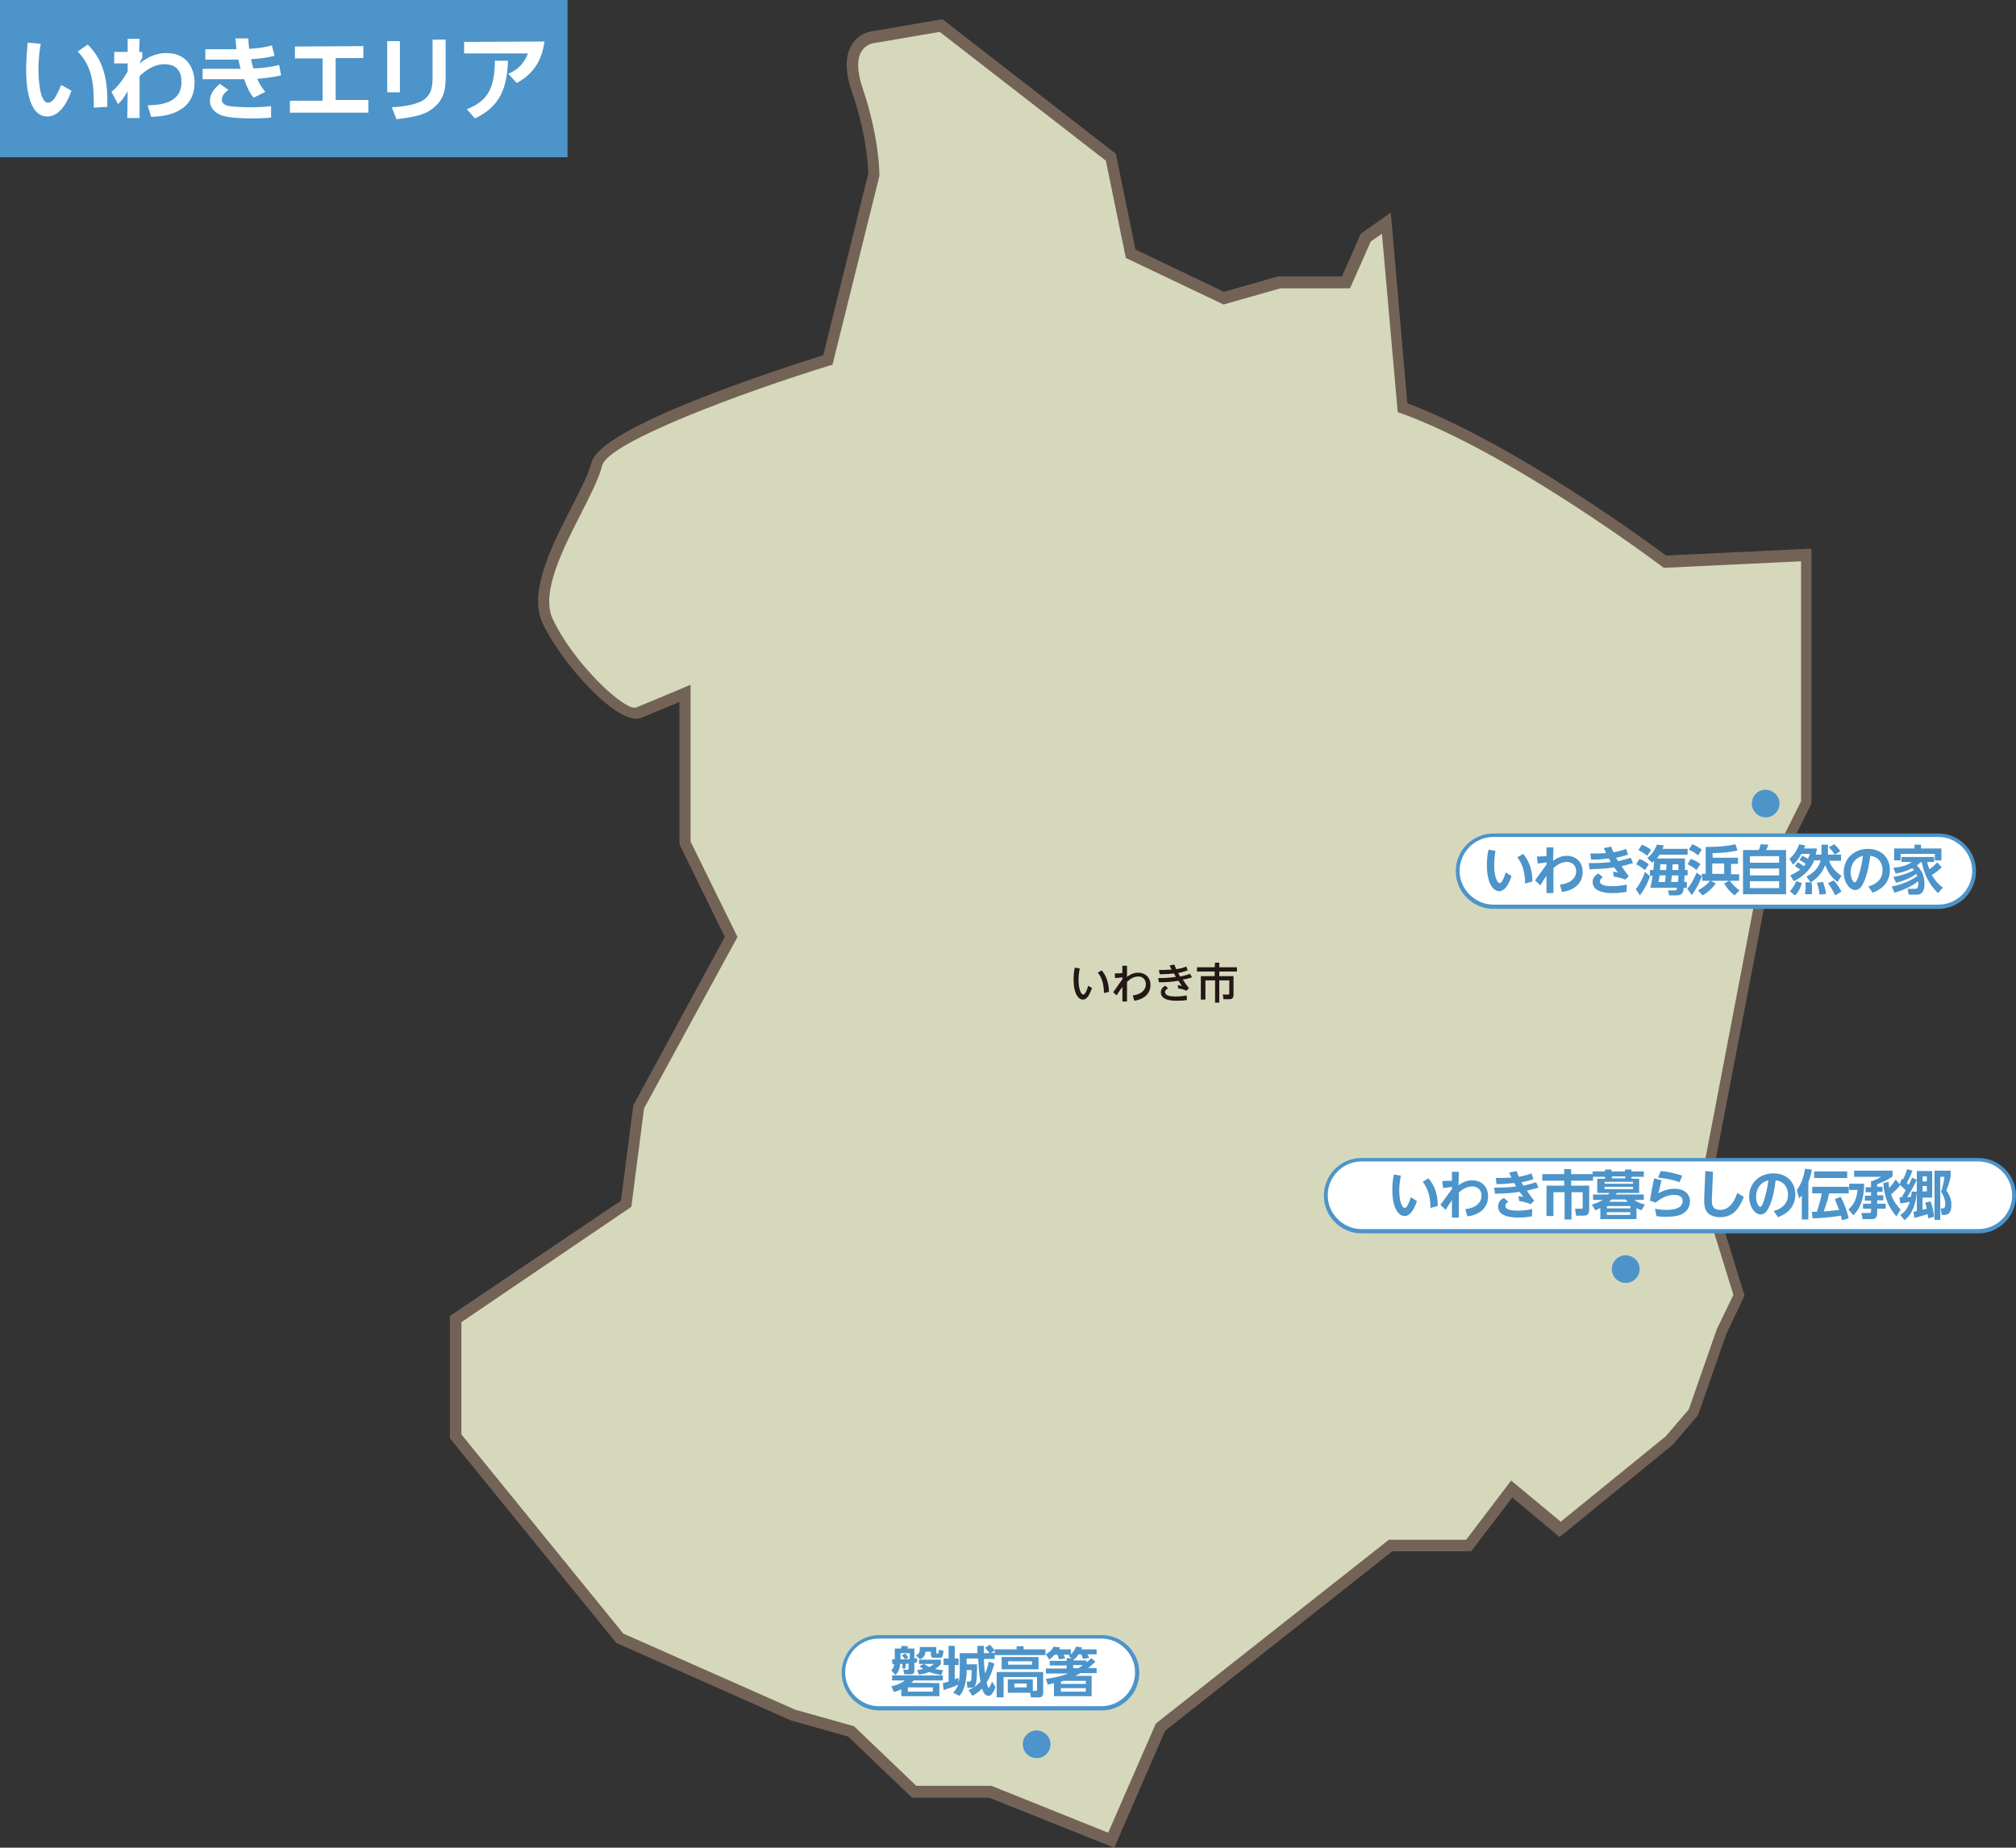 <?xml version="1.0" encoding="UTF-8"?>
<svg id="_レイヤー_2" xmlns="http://www.w3.org/2000/svg" version="1.1" viewBox="0 0 524.3 480.6">
  <rect x="0" y="0" width="524.3" height="480.6" fill="#333333" stroke="none"/>
  <!-- Generator: Adobe Illustrator 30.0.0, SVG Export Plug-In . SVG Version: 2.1.1 Build 123)  -->
  <defs>
    <style>
      .st0 {
        fill: #231815;
      }

      .st1 {
        fill: #4c94ca;
      }

      .st2 {
        fill: #fff;
      }

      .st3 {
        fill: #736357;
      }

      .st4 {
        fill: #d6d8bc;
      }

      .st5 {
        fill: #4fb1ba;
      }
    </style>
  </defs>
  <g>
    <rect class="st1" width="147.6" height="40.9"/>
    <g>
      <path class="st4" d="M244.8,6.6l-17.5,3s-8.7.8-4.3,13.6,4.3,22.2,4.3,22.2l-12,48.2s-57.9,17.9-60.1,27.1c-2.2,9.2-18,29.7-12.8,40.8s19.4,25.6,23.7,23.8c4.4-1.8,12-5,12-5v38.9l12,24.5-24,44.2-3.3,25.2-44.4,30v30.6l42.7,52.5,45.1,20,15.1,4.2,16.4,15.8h19.8l31.4,12.6,12.8-29.4,59.9-47.3h20.3l11.2-14.7,12.6,10.5,28.4-23.1,6.3-7.4,7.4-21,4.5-9.5-8.7-28.4,14.7-76.6,11.6-23.2v-64.4l-36.8,1.8s-38.9-29.4-68.3-40.1l-4.2-48-5.4,3.7-5.1,11.6h-17.3l-14.4,4.1-24.2-11.6-5.2-24.9L244.8,6.6h0Z"/>
      <path class="st3" d="M289.8,480.6l-32.5-13h-20.1l-16.6-15.9-14.9-4.2-45.5-20.2-.2-.3-43-52.9v-31.8l44.5-30,3.2-24.8,23.8-43.8-11.8-24.1v-37c-2.6,1.1-7,2.9-9.9,4.1-5.9,2.4-20.7-14-25.7-24.6-3.8-8.1,2.5-20.3,7.5-30.1,2.3-4.5,4.5-8.8,5.2-11.6,2.2-9.4,48.9-24.4,60.3-28l11.7-47.2c0-1.3-.3-10-4.3-21.5-1.8-5.2-1.7-9.3.1-12.2,1.9-2.9,4.9-3.4,5.4-3.4l18.1-3.1,45.1,35,5.1,24.9,23,11,14.1-4h16.6l4.9-11.1,7.8-5.5,4.3,49.6c27.5,10.3,63,36.4,67.3,39.6l37.8-1.8v66.3l-11.6,23.4-14.6,76,8.8,28.6-4.7,9.9-7.4,21.2-6.7,7.8-29.3,23.9-12.3-10.3-10.7,14h-20.5l-59.1,46.7-13.2,30.4h0ZM238.3,464.5h19.5l.3.1,30.1,12.1,12.4-28.4,60.6-47.8h20.1l11.7-15.4,12.9,10.7,27.3-22.2,6-7,7.3-20.9,4.3-8.9-8.7-28.1.1-.4,14.7-76.8,11.5-23.1v-62.4l-35.7,1.7-.4-.3c-.4-.3-39-29.4-67.9-39.9l-.9-.3-4.1-46.4-2.9,2-5.4,12.2h-18.1l-14.8,4.2-25.4-12.1-5.2-25.3-43.2-33.5-17,2.9c-.1,0-2.1.2-3.3,2.1-1.3,2-1.2,5.3.2,9.5,4.4,12.9,4.4,22.2,4.4,22.6v.4l-12.2,49.1-.8.2c-22.1,6.8-57.6,19.9-59.1,26-.8,3.2-2.9,7.4-5.4,12.3-4.7,9.2-10.6,20.7-7.5,27.5,5.4,11.6,18.9,24.3,21.8,23.1,4.4-1.8,12-5,12-5l2.1-.9v40.8l12.2,24.8-24.3,44.6-3.3,25.6-44.2,30v29.2l42.1,51.8,44.7,19.8,15.3,4.3,16.2,15.5h0Z"/>
    </g>
    <g>
      <path class="st0" d="M280.8,251.9c-.1.6-.3,1.7-.3,3,0,2.5.7,3.8,1.2,3.8.6,0,1.1-1.5,1.3-2.3l1,.6c-.3.8-.6,1.5-.9,2-.3.4-.7,1-1.5,1-1.1,0-2.4-1.5-2.4-5.2,0-1.1.1-2,.3-3.1l1.3.2ZM287.1,258.3c0-2.7-.8-4.4-1.6-5.3l1-.6c1,1.1,1.9,3,1.9,5.6l-1.3.3Z"/>
      <path class="st0" d="M294.6,258.9c1.5-.1,3.4-1,3.4-2.9,0-1.5-1.2-2.1-2-2-1.1,0-2.1.6-2.9,1.4v5.1h-1.2v-3.8c-.3.4-.8,1.1-1.5,2.2l-.9-.8c.5-.7,1.6-2.3,2.4-3.4v-.5c-.8.1-1.3.2-1.9.2l-.1-1.2c.5,0,1.2,0,2-.1v-1.9h1.2v2.9c.5-.4,1.5-1.1,2.9-1.1,1.5,0,3.2.9,3.2,3.2,0,2.5-2,3.8-4.2,4.1l-.4-1.4h0Z"/>
      <path class="st0" d="M310,254.2c-.5.2-1.2.4-2.4.6.7,1,1,1.5,1.6,2.2l-.6.7c-.7-.3-1.3-.5-2.2-.6l-.1-.9c.4.1.9.2,1.1.3-.3-.4-.5-.7-.9-1.4-2.2.4-4.2.4-5.1.4l-.2-1.1c.9,0,2.7,0,4.6-.3-.2-.3-.4-.8-.5-.9-1.6.2-3.1.2-3.7.2l-.2-1.1c.7,0,1.8,0,3.3-.1-.4-.7-.4-.8-.5-1.1l1.2-.2c.2.4.2.5.5,1.2,1.1-.2,1.7-.3,2.6-.7l.4,1c-.4.1-1,.4-2.5.7.2.3.4.8.5.9,1-.2,1.8-.4,2.6-.7l.5.9h0ZM308.7,260.1c-.9.2-1.8.2-2.7.2-1.2,0-4.1-.1-4.1-2.2,0-1.1.9-1.6,1.2-1.7l.7.7c-.8.3-.8.8-.8.9,0,.6.4,1.2,2.8,1.2,1.3,0,2.4-.2,2.8-.3l.1,1.2h0Z"/>
      <path class="st0" d="M316,250.4h1.1v1.2h4.6v1.1h-4.6v1.2h3.7v4.8c0,.3,0,1.2-1,1.2h-1.6l-.2-1.2h1.4c.2,0,.3-.1.3-.3v-3.4h-2.6v5.8h-1.1v-5.8h-2.5v5h-1.2v-6.1h3.6v-1.2h-4.6v-1.1h4.6l.1-1.2h0Z"/>
    </g>
    <path class="st5" d="M147.6,40.9"/>
    <g>
      <path class="st2" d="M361.7,348.1h-65.8c-5.2,0-9.3-4.2-9.3-9.3h0c0-5.2,4.2-9.3,9.3-9.3h65.8c5.2,0,9.3,4.2,9.3,9.3h0c0,5.1-4.2,9.3-9.3,9.3Z"/>
      <path class="st1" d="M361.7,348.6h-65.8c-5.4,0-9.8-4.4-9.8-9.8s4.4-9.8,9.8-9.8h65.8c5.4,0,9.8,4.4,9.8,9.8s-4.4,9.8-9.8,9.8ZM295.8,329.9c-4.9,0-8.8,4-8.8,8.8s4,8.8,8.8,8.8h65.8c4.9,0,8.8-4,8.8-8.8s-4-8.8-8.8-8.8h-65.8Z"/>
    </g>
    <path class="st1" d="M273.2,453.7c0,2-1.6,3.6-3.6,3.6s-3.6-1.6-3.6-3.6,1.6-3.6,3.6-3.6c2.1.1,3.6,1.7,3.6,3.6Z"/>
    <path class="st1" d="M382,338.8c0,2-1.6,3.6-3.6,3.6s-3.6-1.6-3.6-3.6,1.6-3.6,3.6-3.6,3.6,1.6,3.6,3.6Z"/>
    <path class="st1" d="M426.4,330.1c0,2-1.6,3.6-3.6,3.6s-3.6-1.6-3.6-3.6,1.6-3.6,3.6-3.6c2.1.1,3.6,1.6,3.6,3.6Z"/>
    <path class="st1" d="M462.8,209c0,2-1.6,3.6-3.6,3.6s-3.6-1.6-3.6-3.6,1.6-3.6,3.6-3.6c2,.1,3.6,1.7,3.6,3.6Z"/>
    <g>
      <path class="st2" d="M504.1,235.9h-115.7c-5.2,0-9.3-4.2-9.3-9.3h0c0-5.2,4.2-9.3,9.3-9.3h115.7c5.2,0,9.3,4.2,9.3,9.3h0c0,5.1-4.2,9.3-9.3,9.3Z"/>
      <path class="st1" d="M504.1,236.4h-115.7c-5.4,0-9.8-4.4-9.8-9.8s4.4-9.8,9.8-9.8h115.7c5.4,0,9.8,4.4,9.8,9.8s-4.4,9.8-9.8,9.8ZM388.4,217.7c-4.9,0-8.8,4-8.8,8.8s4,8.8,8.8,8.8h115.7c4.9,0,8.8-4,8.8-8.8s-4-8.8-8.8-8.8h-115.7,0Z"/>
    </g>
    <g>
      <path class="st2" d="M514.5,320.3h-160.4c-5.2,0-9.3-4.2-9.3-9.3h0c0-5.2,4.2-9.3,9.3-9.3h160.4c5.2,0,9.3,4.2,9.3,9.3h0c0,5.1-4.1,9.3-9.3,9.3Z"/>
      <path class="st1" d="M514.5,320.8h-160.4c-5.4,0-9.8-4.4-9.8-9.8s4.4-9.8,9.8-9.8h160.4c5.4,0,9.8,4.4,9.8,9.8s-4.4,9.8-9.8,9.8ZM354.1,302.1c-4.9,0-8.8,4-8.8,8.8s4,8.8,8.8,8.8h160.4c4.9,0,8.8-4,8.8-8.8s-4-8.8-8.8-8.8h-160.4Z"/>
    </g>
    <g>
      <path class="st2" d="M286.5,444.4h-57.8c-5.2,0-9.3-4.2-9.3-9.3h0c0-5.2,4.2-9.3,9.3-9.3h57.8c5.2,0,9.3,4.2,9.3,9.3h0c0,5.1-4.2,9.3-9.3,9.3Z"/>
      <path class="st1" d="M286.5,444.9h-57.8c-5.4,0-9.8-4.4-9.8-9.8s4.4-9.8,9.8-9.8h57.8c5.4,0,9.8,4.4,9.8,9.8s-4.4,9.8-9.8,9.8ZM228.6,426.2c-4.9,0-8.8,4-8.8,8.8s4,8.8,8.8,8.8h57.8c4.9,0,8.8-4,8.8-8.8s-4-8.8-8.8-8.8h-57.8,0Z"/>
    </g>
    <g>
      <path class="st1" d="M393.1,227.9c-.5,1.5-1.5,3.9-3.2,3.9-1.5,0-3.2-1.9-3.2-6.8,0-1.4.1-2.6.4-4l1.8.3c-.1.8-.3,2.2-.3,3.8,0,3,.8,4.6,1.4,4.6.7,0,1.3-1.8,1.6-2.8l1.5,1h0ZM396.6,229.8c.1-3.7-1.2-5.8-2-6.8l1.5-.9c1.5,1.7,2.5,4.2,2.4,7.2l-1.9.5Z"/>
      <path class="st1" d="M405.7,230.1c2-.2,4.2-1.2,4.2-3.5,0-1.9-1.5-2.4-2.4-2.4-1.2,0-2.3.5-3.5,1.6v6.5h-1.8v-4.5c-.6.8-1.1,1.6-1.6,2.5l-1.4-1.3c1.4-1.9,2.9-4,3-4.1v-.6c-1,.2-1.3.2-2.3.3l-.2-1.8c.7,0,1.8-.1,2.5-.1v-2.3h1.8c0,.5-.1,3.3-.1,3.5,1-.7,2.1-1.3,3.6-1.3,1.9,0,4.1,1.2,4.1,4.2,0,3.4-2.8,4.9-5.4,5.2l-.5-1.9h0Z"/>
      <path class="st1" d="M424.7,224.5c-1,.3-1.8.5-3,.8.2.3,1,1.5,1.9,2.6l-.9.9c-1-.4-1.8-.6-3-.8l-.2-1.3c.5.1,1.2.2,1.3.3-.4-.6-.6-.9-1-1.4-1.8.3-3.2.4-6.4.5l-.2-1.6c1.7,0,3.8,0,5.7-.3-.1-.2-.4-.8-.5-.9-1.8.2-2.9.3-4.6.3l-.2-1.6c1.4,0,2.7,0,4.1-.1-.2-.4-.3-.6-.6-1.3l1.9-.4c.3.7.4,1,.6,1.5.4-.1,1.8-.3,3.3-.9l.5,1.5c-1.2.4-2.3.7-3.1.8.1.2.4.7.5.9,1.2-.3,2.1-.5,3.3-.9l.6,1.4h0ZM423,232c-.8.1-1.9.3-3.5.3-1.4,0-5.3-.1-5.3-2.9,0-1.4,1.1-2,1.5-2.2l1.2,1c-.4.2-.8.5-.8,1,0,.7.5,1.3,3.3,1.3.9,0,2.1-.1,3.7-.4l-.1,1.9h0Z"/>
      <path class="st1" d="M425.4,231.3c1.3-1.6,2.1-3.6,2.4-4.5l1.3,1.1c-.5,1.7-1.5,3.5-2.6,5l-1.1-1.6h0ZM427.8,226.3c-.9-.7-1.3-1-2.3-1.5l.9-1.4c1.2.5,2,1.1,2.4,1.4l-1,1.5ZM428.4,222.6c-.8-.7-2.1-1.4-2.3-1.5l.9-1.4c.9.3,2,1,2.4,1.4l-1,1.5ZM438.2,223.3v3h.7v1.4h-.8c0,.5-.1,1.5-.1,1.7h.7v1.5h-.8c-.1.9-.2,2-1.8,2h-2l-.3-1.3h1.7c.5,0,.6-.2.6-.7h-6.9c.2-.7.4-1.7.6-3.1h-.7v-1.5h.9c.1-1,.1-1.5.2-2.4-.2.2-.3.3-.5.5l-1.3-1.2c.7-.5,1.8-1.6,2.5-3.5l1.8.2c-.1.3-.2.5-.3.9h6.5v1.5h-7.3c-.3.5-.5.7-.7,1h7.3,0ZM433,229.4c.1-.4.1-.6.2-1.7h-1.6c-.1,1-.2,1.1-.3,1.7h1.7,0ZM433.3,226.3c0-.5.1-.8.1-1.5h-1.6c0,.6-.1.9-.1,1.5h1.6ZM436.4,229.4c.1-.7.1-1,.1-1.7h-1.7c-.1.7-.1,1.1-.2,1.7h1.8ZM436.5,226.3v-1.5h-1.5c0,.2-.1,1.3-.1,1.5h1.6Z"/>
      <path class="st1" d="M442.6,227.9c-.6,1.8-1.7,3.7-2.6,4.9l-1.2-1.6c1.3-1.5,2.2-3.6,2.4-4.2l1.4.9v-.6h1v-7c3.7,0,6.1-.3,7.7-.7l.6,1.6c-2.3.6-5.9.7-6.5.7v1.2h6.6v1.6h-1.8v2.7h2.1v1.7h-9.6v-1.2h-.1ZM439.7,223.4c.5.2,1.7.6,2.5,1.4l-1,1.5c-.7-.6-1.3-1-2.3-1.5l.8-1.4ZM440.1,219.6c.9.3,1.5.7,2.5,1.4l-1,1.5c-.6-.5-1.2-1-2.4-1.5l.9-1.4ZM446.2,229.8c-.6.9-1.6,2-3.4,3.1l-1.2-1.3c1.1-.6,2.4-1.5,3.2-2.6l1.4.8ZM445.3,224.6v2.7h3.1v-2.7h-3.1ZM451.1,232.9c-.6-.5-1.8-1.5-2.7-3.1l1.4-.8c.3.4,1.2,1.6,2.6,2.6l-1.3,1.3Z"/>
      <path class="st1" d="M457.4,221.1c.2-.4.3-.7.5-1.5l2,.1c-.1.4-.4,1.1-.6,1.4h5.2v11.5h-11.2v-11.5h4.1ZM462.7,222.7h-7.6v1.7h7.6v-1.7ZM462.7,225.9h-7.6v1.8h7.6v-1.8ZM462.7,229.2h-7.6v1.8h7.6v-1.8Z"/>
      <path class="st1" d="M467.5,224.3c.3.1.7.3,1.6,1,.1-.1.2-.2.5-.6-.7-.6-1.1-.7-1.6-1l.7-1.1c.5.2,1,.5,1.5.8.2-.5.3-.8.5-1.3h-2.2c-.9,1.6-1.8,2.5-2.2,2.8l-.9-1.5c1.2-1.1,1.9-2.1,2.5-3.8l1.6.3c-.1.3-.2.5-.3.8h3.3c0,.4-.1.8-.3,1.6h1.5v-2.6h1.7v2.6h1.8c-.5-.8-.8-1.1-1.6-1.9l1.4-.8c.4.3.9.8,1.6,1.8l-1.4.9h1.6v1.6h-3.1c.6,1.7,1.6,2.8,3.2,3.9l-1,1.6c-1-.7-2.4-2-3.2-4.4-.8,2.2-2.5,3.8-3.8,4.5l-1.1-1.5c1.8-.9,3.2-2.2,3.7-4.2h-1.7c-1.1,2.9-3.6,4.6-5.3,5.4l-.9-1.5c.6-.3,1.5-.7,2.6-1.5-.5-.4-.8-.6-1.4-.9l.7-1h0ZM468.6,229.7c-.2.6-.6,2.2-1.8,3.2l-1.3-1.1c.8-.9,1.3-1.6,1.6-2.6l1.5.5h0ZM471.1,229.5c.1.4.2,1.3.1,3.1h-1.8c.1-.6.2-1.2.2-2,0-.5,0-.8-.1-1.1h1.6,0ZM474.1,229.4c.4,1,.7,2.2.8,3.1l-1.7.2c-.1-1.1-.3-1.8-.7-3.1l1.6-.2h0ZM476.9,229c.8.8,1.6,2.1,2,2.9l-1.6,1c-.2-.3-.9-1.9-1.9-3.2l1.5-.7Z"/>
      <path class="st1" d="M485.9,230.6c2.3-.7,3.7-2,3.7-4.3,0-1.4-.7-3.4-3.2-3.7-.2,1.5-.6,4.7-1.8,7.1-.3.6-.9,1.8-2.1,1.8-1.5,0-3-2-3-4.6,0-3.8,2.9-6.1,6.3-6.1s5.7,2.2,5.7,5.5c0,4.2-3.5,5.5-4.5,5.9l-1.1-1.6h0ZM481.3,226.9c0,1.5.6,2.6,1.1,2.6.2,0,.4-.1.9-1.5.7-2.1,1-3.9,1.2-5.4-2.6.7-3.2,2.8-3.2,4.3h0Z"/>
      <path class="st1" d="M505,225.6c-.9.9-2.4,1.9-2.6,2,.9,1.5,1.7,2.4,2.9,3.3l-1.3,1.4c-1.1-1.1-3.3-3.4-4.2-8h-.4c-.2.3-.4.5-.9.8.9.9,2,2.2,2,4.9,0,.4,0,2.7-1.9,2.7h-2.2l-.3-1.5h1.9c.4,0,.9,0,.9-1.4v-.6c-.8.6-2.7,2-6.2,3l-.7-1.6c3.5-.7,5.7-2.1,6.6-2.7-.1-.4-.2-.5-.2-.6-1,.7-2.7,1.7-5.3,2.3l-.7-1.5c2.9-.5,4.7-1.4,5.4-1.8-.1-.1-.2-.2-.5-.5-1.3.7-2.8,1.2-4.3,1.4l-.6-1.5c2.6-.2,3.8-.8,4.8-1.5h-2.7v-1.3h8.5v1.3h-1.8c.1.4.2,1,.6,1.9,1.1-.8,1.8-1.5,2-1.8l1.2,1.3h0ZM497.9,220.7v-1h1.7v1h5.3v3.1h-1.7v-1.7h-8.9v1.7h-1.7v-3.1h5.3Z"/>
    </g>
    <g>
      <path class="st1" d="M368.5,312.4c-.5,1.5-1.5,3.9-3.2,3.9-1.5,0-3.2-1.9-3.2-6.8,0-1.4.1-2.6.4-4l1.8.3c-.1.8-.4,2.2-.4,3.8,0,3,.8,4.6,1.4,4.6.7,0,1.3-1.8,1.6-2.8l1.6,1h0ZM372,314.2c.1-3.7-1.2-5.8-2-6.8l1.5-.9c1.5,1.7,2.5,4.2,2.4,7.2l-1.9.5h0Z"/>
      <path class="st1" d="M381.1,314.5c2-.2,4.2-1.2,4.2-3.5,0-1.9-1.5-2.4-2.4-2.4-1.2,0-2.3.5-3.5,1.6v6.5h-1.8v-4.5c-.6.8-1.1,1.6-1.6,2.5l-1.4-1.3c1.4-1.9,2.9-4,3-4.1v-.6c-1,.2-1.3.2-2.3.3l-.2-1.8c.7,0,1.8-.1,2.5-.1v-2.3h1.8c0,.5-.1,3.3-.1,3.5,1-.7,2.1-1.3,3.6-1.3,1.9,0,4.1,1.2,4.1,4.2,0,3.4-2.8,4.9-5.4,5.2l-.5-1.9h0Z"/>
      <path class="st1" d="M400.1,308.9c-1,.3-1.8.5-3,.8.2.3,1,1.5,1.9,2.6l-.9.9c-1-.4-1.8-.6-3-.8l-.2-1.3c.5.1,1.2.2,1.3.3-.4-.6-.6-.9-1-1.4-1.8.3-3.2.4-6.4.5l-.2-1.6c1.7,0,3.8,0,5.7-.3-.1-.2-.4-.8-.5-.9-1.8.2-2.9.3-4.6.3l-.2-1.6c1.4,0,2.7,0,4.1-.1-.2-.4-.3-.6-.6-1.3l1.9-.4c.3.7.4,1,.6,1.5.4-.1,1.8-.3,3.3-.9l.5,1.5c-1.2.4-2.3.7-3.1.8.1.2.4.7.5.9,1.2-.3,2.1-.5,3.3-.9l.6,1.4h0ZM398.4,316.4c-.8.1-1.9.3-3.5.3-1.4,0-5.3-.1-5.3-2.9,0-1.4,1.1-2,1.5-2.2l1.2,1c-.4.2-.8.5-.8,1,0,.7.5,1.3,3.3,1.3.9,0,2.1-.1,3.7-.4l-.1,1.9h0Z"/>
      <path class="st1" d="M414.3,307.1h-5.7v1.3h4.7v6.3c0,1.3-.8,1.5-1.3,1.5h-2.1l-.3-1.8h1.7c.3,0,.3-.1.3-.4v-3.9h-2.9v7.1h-1.8v-7.1h-2.9v6.2h-1.8v-7.9h4.6v-1.3h-5.7v-1.7h5.7v-1.3h1.8v1.3h5.7v1.7h0Z"/>
      <path class="st1" d="M425.7,317.1h-9.5v-2.9c-.4.2-.7.4-1.3.6l-.9-1.5c1.5-.4,2.1-.8,2.9-1.2h-2.6v-1.4h4c.1-.1.1-.2.3-.4h-3.2v-3.7h2v-.5h-3.2v-1.4h3.2v-.5h1.7v.5h3.5v-.5h1.7v.5h3.2v1.4h-3.2v.5h2v3.7h-5.8c-.1.2-.2.2-.3.4h7.3v1.4h-2.5c.9.6,1.5.9,2.8,1.2l-.9,1.5c-.6-.2-.9-.4-1.3-.6v2.9h.1,0ZM424.7,307.4h-7.4v.5h7.4v-.5ZM424.7,308.7h-7.4v.6h7.4v-.6ZM424,313.7h-6.1v.6h6.1v-.6ZM424,315.3h-6.1v.7h6.1v-.7ZM423.4,312.6c-.3-.2-.4-.4-.7-.6h-3.6c-.2.2-.3.3-.7.6h5ZM422.7,306h-3.5v.5h3.5v-.5Z"/>
      <path class="st1" d="M432.1,307c-.4,1.7-.6,2.6-.8,3.4.5-.3,2.1-1.2,4.2-1.2,2.7,0,4,1.5,4,3.3,0,1.5-.8,2.8-2.5,3.5-1.1.4-2.4.5-3.9.5-1.1,0-1.9-.1-2.3-.2l-.4-1.9c.6.1,1.5.3,2.9.3.9,0,4.3,0,4.3-2.3,0-1.6-1.8-1.6-2.2-1.6-1.8,0-3.4.8-4.8,2l-1.5-.5c.3-1.6.5-3.3,1.1-5.8l1.9.5h0ZM436.8,307.5c-2.5-.9-4.7-1.1-5.6-1.2l.7-1.7c1.2.1,3.2.4,5.6,1.2l-.7,1.7Z"/>
      <path class="st1" d="M445.5,304.8l-.3,7.1c0,1.1-.1,2.8,2.2,2.8,2.5,0,3.8-2.5,4.4-4.4l1.7,1c-1,2.7-2.6,5.3-6.1,5.3-1.4,0-3.4-.4-4-2.4-.1-.5-.2-1.1-.2-2.2l.3-7.4,2,.2Z"/>
      <path class="st1" d="M461.3,315c2.3-.7,3.7-2,3.7-4.3,0-1.4-.7-3.4-3.2-3.7-.2,1.5-.6,4.7-1.8,7.1-.3.6-.9,1.8-2.1,1.8-1.5,0-3-2-3-4.6,0-3.8,2.9-6.1,6.3-6.1s5.7,2.2,5.7,5.5c0,4.2-3.5,5.5-4.5,5.9l-1.1-1.6h0ZM456.7,311.3c0,1.5.6,2.6,1.1,2.6.2,0,.4-.1.9-1.5.7-2.1,1-3.9,1.2-5.4-2.6.7-3.2,2.8-3.2,4.3Z"/>
      <path class="st1" d="M468.7,310.8c-.3.4-.5.6-.8.9l-.6-2.2c1-1.2,1.9-3.5,2.1-5.5l1.8.2c-.1.6-.3,1.8-.9,3.3v9.7h-1.7v-6.4h.1ZM479,317.4c-.1-.4-.1-.8-.2-1.2-2.9.5-6.3.7-7.4.7l-.2-1.7h1.3c.4-1.1,1-3.2,1.3-4.8h-2.5v-1.7h9.5v1.7h-5.1c-.4,1.9-.7,2.6-1.4,4.7,1.7-.1,3-.3,4-.4-.5-1.3-.9-2.2-1.1-2.8l1.5-.6c.9,1.6,1.7,3.9,2.1,5.6l-1.8.5h0ZM480.4,304.7v1.7h-8.6v-1.7h8.6Z"/>
      <path class="st1" d="M480.9,307.9h3.9c0,3.8-.9,6.3-2.8,8.2l-1.3-1.5c1-.9,2.1-2.1,2.4-5.1h-2.2v-1.6ZM487.1,307.1c.7-.2,1.5-.6,2.1-1h-7v-1.6h10v1.5c-1.1.8-2.5,1.5-4,2v.7h1.4v1.3h-1.4v.9h1.6v1.3h-1.6v.9h2.2v1.3h-2.2v1.4c0,.9-.7,1.3-1.2,1.3h-2.6l-.3-1.6h2.1c.2,0,.4,0,.4-.4v-.7h-2.1v-1.3h2.1v-.8h-1.6v-1.3h1.6v-.9h-1.4v-1.3h1.4v-1.6h.5v-.1h0ZM491.2,307.4c0,.4,0,.9.1,1.6.5-.5,1.1-1.2,1.7-2.2l1.2,1.4c-.8,1.2-2.2,2.3-2.4,2.5.7,2,2,3.4,2.5,3.9l-1.1,1.8c-2-2.3-3.2-5-3.4-8.7l1.4-.3h0Z"/>
      <path class="st1" d="M494.2,316c.7-.4,1.7-1.1,2.5-3.4-.5.1-1.4.3-2.5.4l-.2-1.6h.6l1-1.8c-1.1-1.1-1.3-1.3-1.6-1.5l.6-1.5c.13.07.23.13.3.2.6-1.1.9-2.1,1.1-2.7l1.4.4c-.4.9-.9,2.1-1.5,3.2l.5.5c.5-1,.7-1.5.9-1.9l1.2.6c-.7,1.4-.7,1.5-2.5,4.5.4,0,.7-.1,1-.1.1-.5.1-.9.2-1.4l1.3.1v-5.4h4v6.9h-2.5v3.2c.2-.1.5-.1,1.1-.3-.2-.8-.3-1.2-.4-1.6l1.4-.3c.5,1.4.7,2.3.9,4l-1.5.4c-.1-.6-.1-.8-.2-1.1-1.3.4-1.9.6-3.4,1l-.3-1.6c.6-.1.7-.1.9-.2v-5c-.2,2.8-1,5.7-3.2,7.4l-1.1-1.4h0ZM500,306v1.3h1.1v-1.3h-1.1ZM500,308.5v1.4h1.1v-1.4h-1.1ZM507.3,304.5v1.6c-.3,1.2-.3,1.4-1.1,3.6.3.4,1.3,1.7,1.3,3.7,0,1.7-.5,2.6-1.8,2.6h-.7l-.3-1.7h.5c.3,0,.7,0,.7-1.1,0-.8-.2-1.9-1.1-3.2.6-1.6.8-3.3.9-3.9h-1.1v11.2h-1.5v-12.8h4.2,0Z"/>
    </g>
    <g>
      <path class="st1" d="M235.8,434h-1.1v-1.2h-.6c-.1,1.3-.4,2-1.2,2.9l-1.1-1.2c.3-.3.6-.7.8-1.6h-.5l-.1-1.3h.7v-2.8h1.6c.07-.27.13-.5.2-.7l1.7.1c0,.1-.2.5-.2.6h1.8v2.6c.1,0,.6-.1.7-.1v1.1c-.2,0-.43.03-.7.1v1.9c0,.5,0,1.1-.9,1.1h-1.7l-.3-1.2h1.1c.3,0,.3-.1.3-.4v-1.2c-.1,0-.6.1-.8.1v1.2h.3ZM244.3,437.8v3.4h-9.9v-1.8c-.7.3-1.1.5-1.9.7l-.7-1.5c.6-.1,2.3-.5,3.5-1.5h-3.3v-1.3h13.2v1.3h-7.6c-.2.2-.3.4-.6.6l7.3.1h0ZM235.4,431.6c.1,0,.6,0,1.2-.1v-1.5h-2.4v1.6h1.2c-.3-.4-.5-.7-.9-1l.9-.5c.5.4.7.9.8,1.1l-.8.4ZM242.6,438.9h-6.5v1.1h6.5v-1.1ZM243.5,428.5v1.3c0,.1,0,.3.2.3h.2c.2,0,.2-.4.3-1l1.2.3c-.2,1.7-.4,1.8-1,1.8h-1.6c-.5,0-.7-.3-.7-.8v-.8h-1.4c-.1,1.1-.5,1.5-1.4,2l-1.1-1c.8-.4,1.1-.8,1-2.2h4.3v.1h0ZM244.8,435.7c-.5-.1-1.8-.3-3.2-.8-.9.4-1.5.5-2.6.7l-.5-1.2c.6-.1.9-.1,1.6-.3-.4-.3-.6-.4-1-.7l1.2-.6h-1.3v-1.1h5.7v1.1c-.3.4-.6.7-1.5,1.3.8.2,1.2.3,2.1.3l-.5,1.3h0ZM240.3,432.8c.6.4.8.5,1.4.8.7-.4,1-.6,1.2-.8h-2.6,0Z"/>
      <path class="st1" d="M247.9,440.3c.6-.7,1-1.3,1.3-2.1-.8.4-2.5,1-3.8,1.4l-.2-1.8c.4-.1.8-.2,1.5-.4v-4.3h-1.3v-1.7h1.3v-3.3h1.6v3.3h1v1.7h-1v3.7c.5-.2.6-.3.9-.4l.1,1.2c.3-1.1.3-2.6.3-3v-4.6h4.6v-1.9h1.7v1.9h1.4c-.3-.5-.6-.8-1.1-1.4l1.2-.8c.6.5,1.2,1.4,1.3,1.5l-1,.6h1v1.6h-2.8c0,1.5.1,2.5.3,3.8.5-1.2.8-2.2.9-3.1l1.5.5c-.7,2.7-1.4,3.9-2,4.9.3,1.4.4,1.4.5,1.4.3,0,.8-1.3.9-1.6l.9,1.4c-.2.5-.8,2.3-1.8,2.3s-1.4-1-1.7-1.9c-1,1.1-1.9,1.5-2.5,1.9l-1-1.5c.7-.3,1.9-.9,3.1-2.2-.4-1.9-.5-4-.6-6h-3v1.5h2.7c0,1.7,0,4.4-.4,5.3-.2.6-.5.8-1.3.8h-.8l-.2-1.6h.7c.2,0,.3-.1.4-.2.1-.3.2-.8.2-2.8h-1.3v.3c0,1.7-.4,4.9-1.9,6.4l-1.6-.8h0Z"/>
      <path class="st1" d="M271.9,430.5h-13.2v-1.5h5.7v-.8h1.8v.8h5.7v1.5ZM262.1,440.2v-3.4h6.5v3h.8c.2,0,.3-.1.3-.3v-3.3h-8.7v5.3h-1.8v-6.6h12.1v5.4c0,.8-.4,1.2-1,1.2h-2.2l-.2-1.2h-5.8v-.1h0ZM270.1,434.2h-9.6v-3.2h9.6v3.2ZM268.4,432.1h-6.2v.9h6.2v-.9ZM267,437.9h-3.2v1h3.2v-1Z"/>
      <path class="st1" d="M284.9,432.2c-.8.7-1.2,1.1-1.9,1.7h2.2v1.3h-4.2c-.7.4-1,.5-1.4.7h4.3v5.3h-9.8v-3.4c-.7.2-1,.2-1.6.4l-.5-1.5c3.4-.5,4.7-1,5.8-1.4h-5.8v-1.3h5.4v-.8h-4.4v-1.2h4.4v-.7h1.3l-.8-.6c.2-.2.3-.2.4-.3h-1.7c.2.3.3.6.4,1l-1.6.2c0-.1-.2-.7-.4-1.2h-.7c-.4.4-.7.7-1.4,1.3l-.9-1.4c.8-.5,1.6-1.1,2-2l1.7.2c-.1.2-.1.3-.2.5h3v1.3c.2-.2,1-.9,1.3-2l1.6.2c-.1.3-.1.4-.2.5h4v1.3h-2.4c.2.4.3.5.5.9l-1.6.3c-.1-.3-.3-.7-.5-1.2h-.7c-.5.8-.8,1-1.1,1.3l-.2-.1v.4h3.4v.5c.4-.3.6-.5,1.2-1.1l1.1.9h0ZM276.6,437.2c-.27.07-.5.13-.7.2v.6h6.5v-.8h-5.8ZM282.4,439.1h-6.5v.9h6.5v-.9ZM280.5,433.9c.3-.2.5-.3,1.1-.8h-2.5v.8h1.4Z"/>
    </g>
    <g>
      <path class="st1" d="M308.2,340.2c0,2.1-.2,3.6-.3,4.1-.2.9-.5,1.3-1.7,1.3h-1.4l-.3-1.5c-.6.7-1.3,1.2-1.8,1.5l-1.1-1c1.7-1,2.5-2,2.9-3.2h-1c-.9,1.7-2,2.7-4.1,3.7l-.9-1.2c1.3-.5,2.7-1.4,3.4-2.5h-.9c-.8.8-1.5,1.2-2,1.5l-.8-1c-.5,1.4-.9,2.5-1.6,3.6l-1.3-1.5c.8-1.2,1.5-3.2,1.8-4.3l1.5.9c-.1.4-.2.6-.3,1,1.7-.9,2.1-1.6,2.5-2.2h-2v-1.4h9.9v1.4h-6.3c-.1.3-.2.4-.4.8h6.2,0ZM297.5,339c-.6-.5-1.3-1.1-2.1-1.4l.9-1.4c.4.2,1.3.7,2.2,1.4l-1,1.4ZM298,335.3c-.6-.5-1.2-.9-2.1-1.4l1-1.4c.4.2,1.3.7,2.2,1.3l-1.1,1.5ZM307.9,332.9v4.6h-8.3v-4.6h8.3ZM306.2,334.1h-4.9v.7h4.9v-.7ZM306.2,335.7h-4.9v.7h4.9v-.7ZM306,341.5c-.1.2-.5,1.6-1.4,2.6h1.3c.4,0,.5-.1.6-.6.1-.3.1-.7.2-2h-.7Z"/>
      <path class="st1" d="M309.8,343.4c6-2.4,7.8-7,8.5-10.2l1.9.5c-1,4-3.2,8.6-9.1,11.2l-1.3-1.5Z"/>
      <path class="st1" d="M329.6,343.8h3v-2.6h1.8v4.2h-11.1v-4.2h1.7v2.6h2.9v-3.2h-5.7v-1.6h1.6v-5.9h1.5c2.9,0,5.8-.1,8.7-.7l.7,1.6c-3.5.6-7.4.6-9.1.6v1h9.1v1.6h-1.9v1.9h2.7v1.6h-5.8v3.1h-.1ZM330.9,337.1h-5.4v1.9h5.4v-1.9Z"/>
      <path class="st1" d="M342.9,332.4v11.1h3.4v-8.8h1.8v10.6h-12.3v-10.5h1.8v8.8h3.4v-11.1l1.9-.1h0Z"/>
      <path class="st1" d="M351.3,336.3h1.7v9.4h-1.7v-2.6c-.5.3-2.1,1.1-2.4,1.2l-.5-1.9c.9-.3,2.2-.8,2.8-1.2v-4.9h.1ZM350.2,336.6c.5,1,.8,1.9,1,2.9l-1.6.6c-.1-.5-.3-1.7-.9-2.8l1.5-.7ZM351.9,332.4h1.7v1h3.4v-1h1.7v1h3.1v1.6h-3.1v.9h-1.7v-.9h-3.4v.9h-1.7v-.9h-3.1v-1.6h3.1v-1ZM353.3,338.4h3.5v-2.1h1.8v2.1h3.4v1.7h-3.4v3.4h3.1v1.7h-7.8v-1.7h2.9v-3.4h-3.5v-1.7Z"/>
    </g>
    <g>
      <path class="st2" d="M10.6,11.4c-.2,1-.6,3.6-.6,6.5,0,2.6.3,8.8,2.5,8.8.8,0,1.3-.6,1.8-1.3.2-.4.9-1.5,1.6-3.3l2.7,1.5c-.6,1.6-2.5,6.7-6.3,6.7-5.3,0-5.5-9.4-5.5-12.2,0-3,.3-5.7.4-7,0,0,3.4.3,3.4.3ZM24.4,28c0-5.8-.2-10.5-4.2-14.6l2.6-1.8c5,4.8,5.2,11.3,5.1,16.2l-3.5.2Z"/>
      <path class="st2" d="M38.4,27.4c2.9-.1,8.8-.3,8.8-6.1,0-4.6-3.6-4.6-4.4-4.6-3,0-5.2,1.9-6.5,3.1v10.9h-3.2l.1-7c-.7,1.3-1.2,2.1-2.5,3.4l-1.7-3.2c.9-.8,2.3-2,4.2-5.3v-2.1h-3.5v-3h3.5v-3.4h3.1l-.1,3.4h.8v1.6c-.2.3-.6,1-.7,1.4,1.4-1.1,3.7-2.7,7-2.7,5.9,0,7.3,4.8,7.3,7.6,0,8.5-8.6,8.9-11.3,9,0,0-.9-3-.9-3Z"/>
      <path class="st2" d="M64.6,10c0,1,.1,1.7.2,2.7,2.2-.1,4.2-.4,5.9-.9l.7,2.7c-2.2.6-4.5.8-6.1.9.1.7.3,1.5.6,2.4,2.6-.1,4.1-.3,6.7-.9l.5,2.7c-2.8.7-5.6.8-6.2.9.6,1.4,1.2,2.3,2.1,3.4l-3,1.5c-1-1.1-1.7-2.5-2.5-4.8h-10.8v-2.7h9.9c-.3-1-.5-1.8-.6-2.4h-8.6v-2.7h8.1c-.1-1.1-.2-2-.3-2.8,0,0,3.4,0,3.4,0ZM59.4,23.4c-.6.4-1.7,1.3-1.7,2.5,0,1.5,1.7,1.7,2.8,1.8,1.2.1,2.6.2,4.2.2,2.6,0,4.4-.1,5.8-.3v3c-1.3.1-2.8.2-4.7.2-5,0-7-.4-8.2-.8-1.6-.6-3-1.9-3-3.7,0-2.4,1.8-3.8,2.6-4.5,0,0,2.2,1.6,2.2,1.6Z"/>
      <path class="st2" d="M94.5,12v3.1h-7.2v10.9h8.5v3.3h-20.4v-3.1h8.5v-11h-7.2v-3.1l17.8-.1h0Z"/>
      <path class="st2" d="M104,24h-3.3v-13.3h3.3v13.3ZM115.9,19.8c0,3.1-.2,6.1-3.6,8.6-1.9,1.4-4.1,2-9.2,2.6l-1.2-3.1c1.8-.1,5.8-.4,8.1-1.8,2.5-1.6,2.5-4.2,2.5-6.4v-9.4h3.4s0,9.5,0,9.5Z"/>
      <path class="st2" d="M141.6,10.8c-.8,5.8-3.5,8.7-7.2,10.8l-2.2-2.4c1.8-.8,3.9-2.1,5.1-5.3h-16.6v-3l20.9-.1h0ZM121.4,28.4c4.5-1.8,7.3-4.3,7.3-12.6h3.4c-.2,6.8-1.9,11.9-8.6,15l-2.1-2.4h0Z"/>
    </g>
  </g>
  <rect class="st4" x="275.9" y="326.5" width="113.7" height="29.8"/>
</svg>